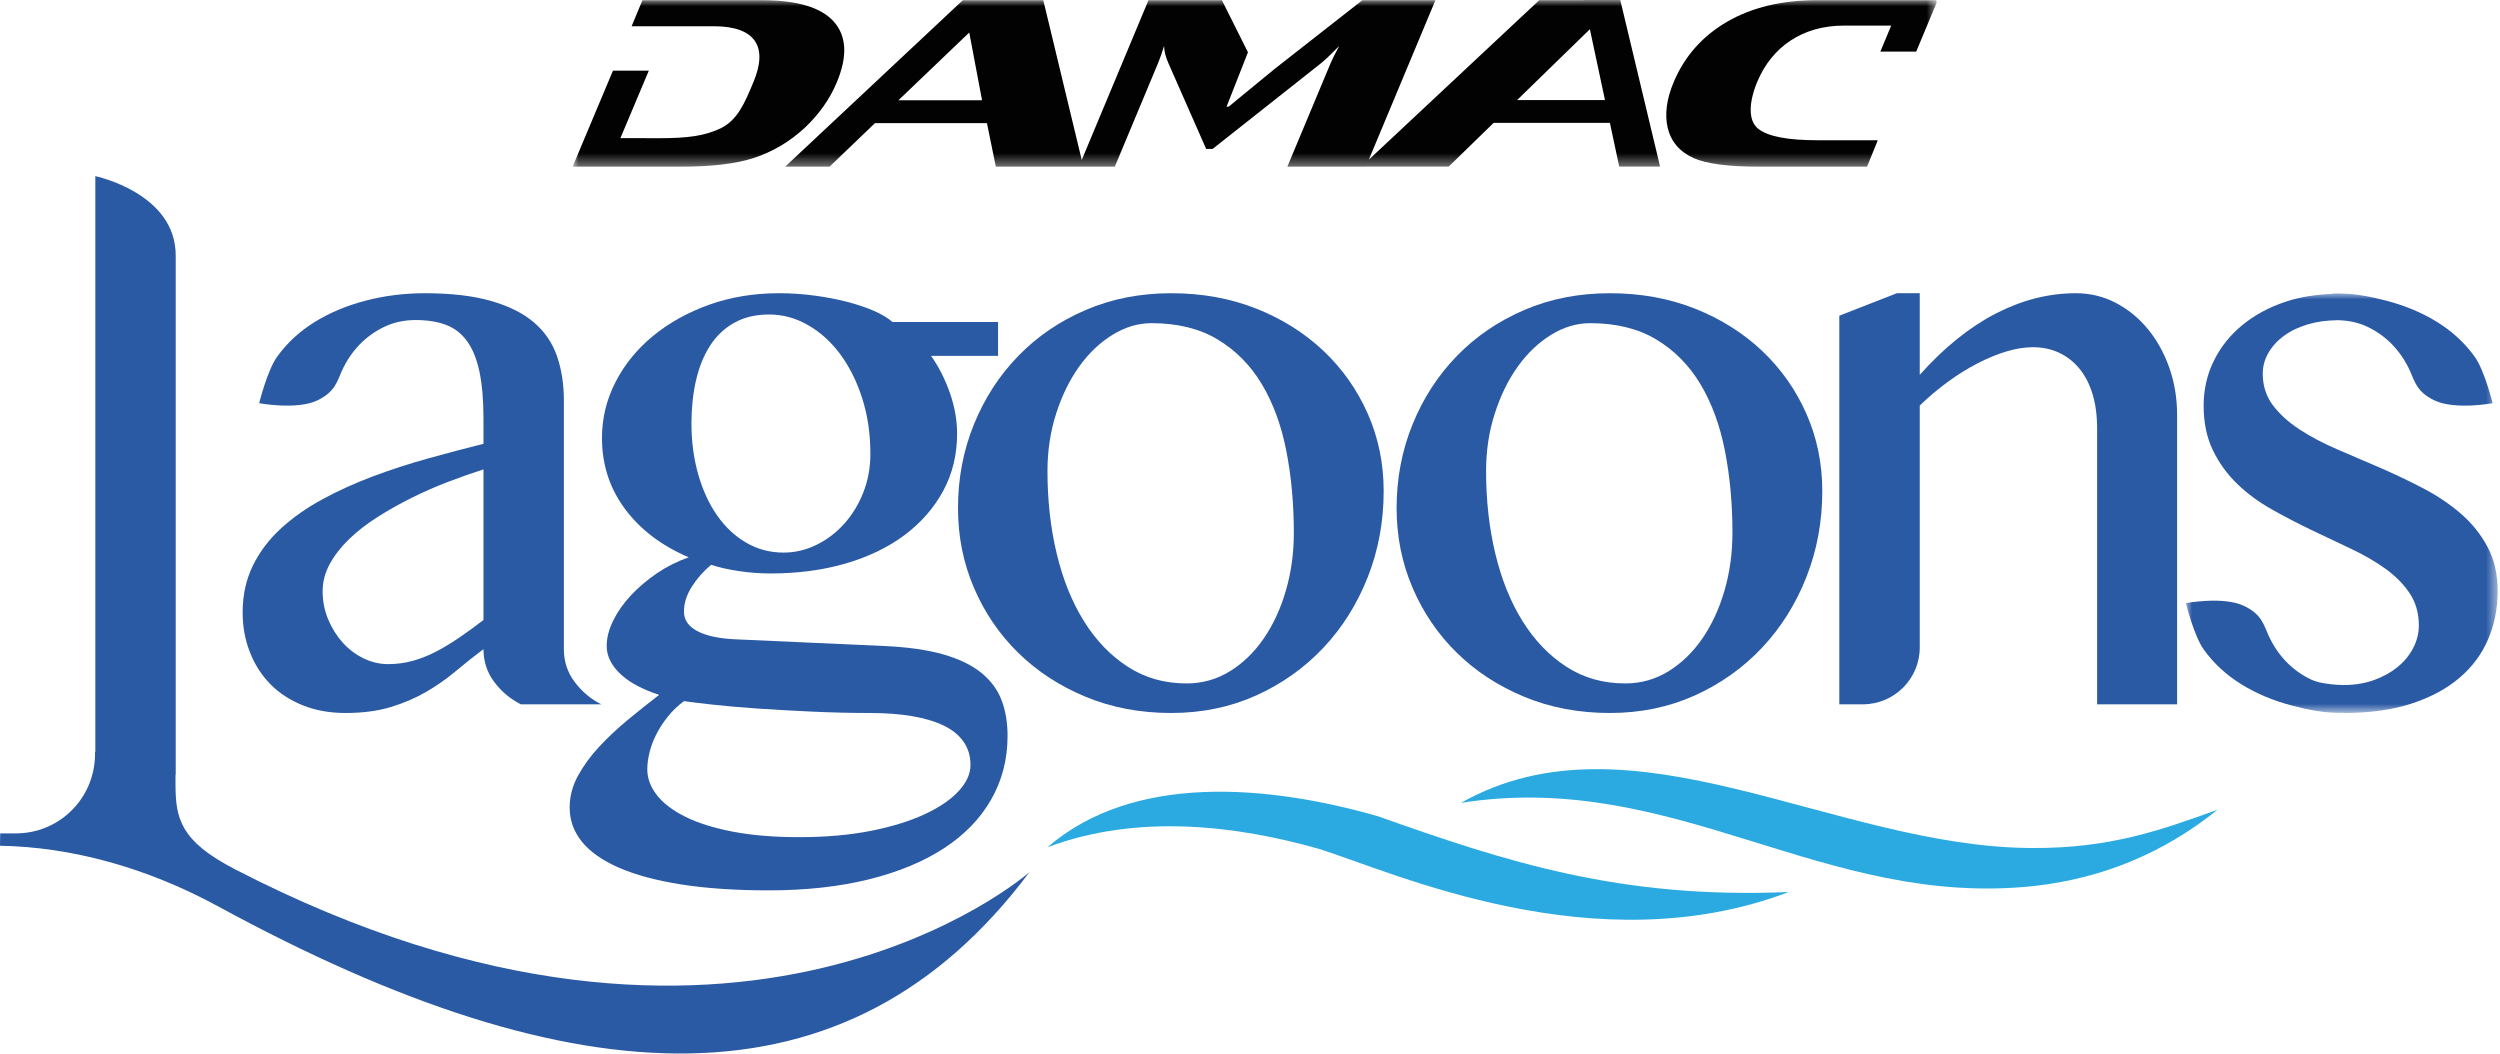 <?xml version="1.0" encoding="UTF-8"?>
<svg width="204px" height="86px" viewBox="0 0 204 86" version="1.1" xmlns="http://www.w3.org/2000/svg" xmlns:xlink="http://www.w3.org/1999/xlink">
    <title>Group 23</title>
    <defs>
        <polygon id="path-1" points="0 -1.42108547e-14 111.34 -1.42108547e-14 111.34 13.601 0 13.601"></polygon>
        <polygon id="path-3" points="0 0 25.443 0 25.443 34.246 0 34.246"></polygon>
    </defs>
    <g id="Page-1" stroke="none" stroke-width="1" fill="none" fill-rule="evenodd">
        <g id="Group-23">
            <g id="Group-3" transform="translate(46.725, 0)">
                <mask id="mask-2" fill="white">
                    <use xlink:href="#path-1"></use>
                </mask>
                <g id="Clip-2"></g>
                <path d="M111.255,0.135 L111.302,0.015 L101.55,0.015 C98.673,0.015 96.221,0.605 94.197,1.78 C92.176,2.958 90.724,4.607 89.835,6.73 C89.271,8.081 89.108,9.309 89.353,10.415 C89.636,11.574 90.353,12.407 91.51,12.915 C92.568,13.37 94.335,13.601 96.811,13.601 L105.626,13.601 L106.503,11.443 L101.54,11.443 C99.145,11.443 97.553,11.137 96.761,10.519 C95.889,9.853 95.985,8.31 96.668,6.674 C97.849,3.848 100.326,2.088 103.748,2.088 L107.596,2.088 L106.711,4.211 L109.637,4.211 L111.34,0.135 L111.255,0.135 Z M77.073,8.163 L83.009,2.384 L84.241,8.163 L77.073,8.163 Z M26.585,8.183 L32.366,2.653 L33.41,8.183 L26.585,8.183 Z M82.5,-0 L82.502,0.011 L78.881,0.011 L64.971,13.029 L70.407,0.015 L64.445,0.015 L57.241,5.659 L53.533,8.705 L53.363,8.705 L55.108,4.266 L52.981,0.015 L46.991,0.015 L41.545,13.053 L38.407,0.015 L31.843,0.015 L17.344,13.601 L20.968,13.601 L24.672,10.048 L33.809,10.048 L34.536,13.601 L44.243,13.601 L47.751,5.204 C47.929,4.782 48.097,4.298 48.262,3.755 C48.278,4.194 48.398,4.66 48.614,5.149 L51.699,12.155 L52.222,12.155 L61.051,5.176 C61.382,4.912 61.883,4.439 62.552,3.755 C62.211,4.388 61.973,4.869 61.832,5.204 L58.323,13.601 L64.732,13.601 L64.733,13.596 L71.489,13.596 L75.154,10.028 L84.643,10.028 L85.403,13.596 L88.739,13.596 L85.488,-0 L82.5,-0 Z M18.958,10.415 C20.122,9.309 20.989,8.081 21.554,6.73 C22.442,4.607 22.364,2.958 21.327,1.78 C20.287,0.605 18.327,0.015 15.448,0.015 L5.698,0.015 L4.816,2.142 L11.529,2.142 C14.955,2.142 15.948,3.848 14.765,6.674 C14.084,8.31 13.479,9.813 12.054,10.482 C10.75,11.097 9.402,11.277 7.004,11.277 L3.9,11.269 L6.219,5.766 L3.293,5.766 L0,13.601 L8.835,13.601 C11.313,13.601 13.271,13.37 14.712,12.915 C16.292,12.407 17.708,11.574 18.958,10.415 L18.958,10.415 Z" id="Fill-1" fill="#020203" mask="url(#mask-2)"></path>
            </g>
            <path d="M39.451,38.303 C38.506,38.605 37.533,38.946 36.525,39.334 C35.515,39.719 34.531,40.153 33.565,40.635 C32.6,41.118 31.677,41.638 30.799,42.195 C29.921,42.754 29.148,43.353 28.482,43.996 C27.819,44.639 27.294,45.316 26.907,46.023 C26.522,46.731 26.328,47.47 26.328,48.242 C26.328,49.058 26.478,49.822 26.778,50.541 C27.08,51.261 27.475,51.891 27.968,52.439 C28.461,52.987 29.03,53.415 29.673,53.725 C30.316,54.037 30.982,54.192 31.667,54.192 C32.395,54.192 33.092,54.094 33.758,53.903 C34.422,53.71 35.066,53.446 35.688,53.116 C36.311,52.782 36.931,52.403 37.553,51.974 C38.176,51.545 38.808,51.083 39.451,50.59 L39.451,38.303 Z M42.507,57.473 C41.649,57.044 40.926,56.44 40.334,55.654 C39.746,54.872 39.451,53.979 39.451,52.971 C38.679,53.549 37.922,54.149 37.184,54.771 C36.445,55.394 35.639,55.956 34.771,56.46 C33.904,56.964 32.937,57.377 31.876,57.698 C30.815,58.02 29.587,58.18 28.193,58.18 C26.907,58.18 25.744,57.971 24.703,57.553 C23.666,57.134 22.785,56.561 22.066,55.832 C21.348,55.105 20.791,54.237 20.395,53.226 C19.998,52.219 19.799,51.137 19.799,49.98 C19.799,48.565 20.078,47.289 20.635,46.152 C21.194,45.016 21.96,44.001 22.934,43.112 C23.911,42.221 25.042,41.428 26.328,40.731 C27.614,40.036 28.985,39.414 30.445,38.866 C31.905,38.319 33.405,37.833 34.947,37.405 C36.492,36.976 37.992,36.578 39.451,36.214 L39.451,34.155 C39.451,32.655 39.342,31.389 39.129,30.358 C38.914,29.331 38.583,28.499 38.131,27.866 C37.682,27.236 37.108,26.784 36.411,26.516 C35.714,26.25 34.885,26.115 33.919,26.115 C32.997,26.115 32.15,26.296 31.378,26.66 C30.606,27.027 29.926,27.512 29.335,28.124 C28.746,28.737 28.263,29.455 27.888,30.279 C27.514,31.105 27.345,31.988 25.882,32.679 C24.2,33.473 21.149,32.9 21.149,32.9 C21.149,32.9 21.811,30.219 22.614,29.106 C23.418,27.99 24.43,27.053 25.654,26.291 C26.875,25.531 28.263,24.945 29.817,24.537 C31.372,24.132 32.986,23.927 34.658,23.927 C36.801,23.927 38.604,24.137 40.061,24.555 C41.52,24.973 42.688,25.557 43.568,26.307 C44.446,27.058 45.074,27.975 45.449,29.057 C45.823,30.139 46.012,31.335 46.012,32.645 L46.012,52.971 C46.012,53.979 46.306,54.872 46.898,55.654 C47.486,56.44 48.209,57.044 49.067,57.473 L42.507,57.473 Z" id="Fill-4" fill="#2B5AA5"></path>
            <path d="M63.949,45.091 C64.871,45.091 65.759,44.881 66.617,44.463 C67.474,44.045 68.231,43.472 68.884,42.743 C69.538,42.015 70.06,41.162 70.445,40.186 C70.832,39.21 71.023,38.153 71.023,37.017 C71.023,35.408 70.803,33.912 70.365,32.531 C69.925,31.146 69.329,29.948 68.58,28.927 C67.828,27.91 66.95,27.112 65.943,26.533 C64.935,25.952 63.874,25.663 62.758,25.663 C61.665,25.663 60.715,25.888 59.912,26.34 C59.108,26.789 58.447,27.417 57.933,28.22 C57.419,29.026 57.037,29.968 56.792,31.051 C56.544,32.133 56.423,33.298 56.423,34.54 C56.423,36.02 56.604,37.404 56.97,38.691 C57.334,39.977 57.848,41.098 58.512,42.051 C59.176,43.004 59.971,43.75 60.893,44.285 C61.816,44.822 62.833,45.091 63.949,45.091 L63.949,45.091 Z M55.811,57.214 C55.317,57.579 54.888,57.986 54.524,58.439 C54.16,58.888 53.849,59.358 53.592,59.852 C53.333,60.345 53.142,60.843 53.013,61.35 C52.884,61.853 52.82,62.328 52.82,62.78 C52.82,63.509 53.077,64.206 53.592,64.87 C54.105,65.533 54.878,66.125 55.908,66.639 C56.936,67.153 58.228,67.561 59.783,67.861 C61.338,68.16 63.143,68.312 65.202,68.312 C67.389,68.312 69.347,68.139 71.072,67.796 C72.797,67.452 74.267,66.998 75.478,66.43 C76.689,65.862 77.612,65.229 78.244,64.531 C78.877,63.834 79.192,63.134 79.192,62.426 C79.192,61.696 79.006,61.063 78.629,60.528 C78.254,59.991 77.715,59.551 77.007,59.208 C76.299,58.867 75.439,58.609 74.432,58.439 C73.425,58.266 72.288,58.181 71.023,58.181 C69.437,58.181 67.841,58.142 66.232,58.067 C64.623,57.992 63.122,57.906 61.73,57.811 C60.335,57.713 59.114,57.607 58.063,57.488 C57.012,57.372 56.262,57.279 55.811,57.214 L55.811,57.214 Z M81.442,26.275 L81.442,29.041 L75.977,29.041 C76.599,29.92 77.108,30.922 77.506,32.048 C77.901,33.174 78.1,34.284 78.1,35.377 C78.1,37.091 77.726,38.647 76.974,40.041 C76.222,41.433 75.179,42.634 73.838,43.642 C72.498,44.651 70.896,45.427 69.029,45.974 C67.164,46.521 65.106,46.795 62.854,46.795 C62.019,46.795 61.167,46.731 60.297,46.602 C59.429,46.472 58.675,46.302 58.029,46.088 C57.409,46.602 56.882,47.196 56.453,47.873 C56.024,48.547 55.811,49.229 55.811,49.916 C55.811,50.579 56.169,51.103 56.887,51.491 C57.606,51.875 58.63,52.101 59.961,52.165 L72.118,52.713 C74.068,52.798 75.693,53.03 76.989,53.404 C78.288,53.78 79.322,54.283 80.094,54.916 C80.866,55.548 81.413,56.295 81.734,57.15 C82.057,58.007 82.217,58.974 82.217,60.045 C82.217,61.954 81.77,63.684 80.881,65.239 C79.993,66.794 78.712,68.119 77.038,69.211 C75.364,70.306 73.324,71.151 70.912,71.753 C68.499,72.352 65.769,72.654 62.727,72.654 C60.002,72.654 57.624,72.491 55.585,72.171 C53.548,71.849 51.856,71.394 50.506,70.805 C49.154,70.214 48.145,69.505 47.481,68.682 C46.817,67.856 46.484,66.928 46.484,65.901 C46.484,64.999 46.708,64.137 47.158,63.31 C47.61,62.483 48.188,61.69 48.896,60.931 C49.604,60.169 50.386,59.435 51.244,58.728 C52.101,58.02 52.949,57.343 53.786,56.701 C53.184,56.507 52.62,56.277 52.097,56.008 C51.569,55.742 51.115,55.435 50.73,55.094 C50.343,54.75 50.043,54.381 49.829,53.983 C49.614,53.585 49.506,53.162 49.506,52.713 C49.506,52.049 49.684,51.357 50.038,50.639 C50.392,49.921 50.875,49.233 51.484,48.58 C52.097,47.927 52.804,47.325 53.607,46.777 C54.413,46.232 55.276,45.799 56.198,45.476 C53.989,44.533 52.256,43.221 51.004,41.537 C49.748,39.853 49.121,37.918 49.121,35.731 C49.121,34.121 49.491,32.601 50.232,31.164 C50.97,29.729 51.993,28.473 53.303,27.401 C54.61,26.33 56.138,25.482 57.884,24.86 C59.632,24.237 61.526,23.927 63.561,23.927 C64.548,23.927 65.519,23.992 66.472,24.121 C67.428,24.248 68.316,24.421 69.143,24.635 C69.967,24.85 70.697,25.095 71.331,25.374 C71.961,25.653 72.459,25.952 72.826,26.275 L81.442,26.275 Z" id="Fill-6" fill="#2B5AA5"></path>
            <path d="M96.828,55.768 C98.114,55.768 99.292,55.435 100.366,54.771 C101.438,54.107 102.36,53.211 103.132,52.085 C103.902,50.959 104.504,49.657 104.932,48.177 C105.361,46.697 105.576,45.132 105.576,43.481 C105.576,41.103 105.372,38.871 104.963,36.792 C104.558,34.713 103.891,32.9 102.97,31.356 C102.047,29.814 100.847,28.597 99.369,27.706 C97.89,26.817 96.087,26.371 93.966,26.371 C92.871,26.371 91.809,26.689 90.782,27.321 C89.751,27.954 88.844,28.817 88.062,29.909 C87.279,31.002 86.651,32.285 86.181,33.752 C85.709,35.222 85.474,36.782 85.474,38.432 C85.474,40.834 85.724,43.087 86.23,45.187 C86.734,47.289 87.473,49.122 88.449,50.685 C89.426,52.253 90.613,53.49 92.019,54.401 C93.424,55.314 95.025,55.768 96.828,55.768 M95.573,58.18 C93.041,58.18 90.716,57.741 88.594,56.861 C86.47,55.982 84.637,54.787 83.095,53.276 C81.551,51.765 80.344,49.995 79.476,47.968 C78.606,45.943 78.172,43.771 78.172,41.456 C78.172,39.034 78.606,36.756 79.476,34.62 C80.344,32.487 81.551,30.627 83.095,29.041 C84.637,27.455 86.47,26.205 88.594,25.294 C90.716,24.382 93.041,23.927 95.573,23.927 C98.08,23.927 100.392,24.346 102.504,25.18 C104.614,26.017 106.444,27.164 107.988,28.623 C109.532,30.082 110.739,31.792 111.607,33.752 C112.474,35.715 112.908,37.82 112.908,40.072 C112.908,42.56 112.474,44.902 111.607,47.1 C110.739,49.298 109.532,51.217 107.988,52.857 C106.444,54.497 104.614,55.796 102.504,56.749 C100.392,57.702 98.08,58.18 95.573,58.18" id="Fill-8" fill="#2B5AA5"></path>
            <path d="M132.619,55.768 C133.905,55.768 135.083,55.435 136.157,54.771 C137.229,54.107 138.151,53.211 138.923,52.085 C139.693,50.959 140.295,49.657 140.723,48.177 C141.152,46.697 141.367,45.132 141.367,43.481 C141.367,41.103 141.163,38.871 140.755,36.792 C140.349,34.713 139.682,32.9 138.761,31.356 C137.839,29.814 136.638,28.597 135.16,27.706 C133.681,26.817 131.878,26.371 129.758,26.371 C128.662,26.371 127.6,26.689 126.573,27.321 C125.542,27.954 124.635,28.817 123.853,29.909 C123.07,31.002 122.442,32.285 121.972,33.752 C121.5,35.222 121.265,36.782 121.265,38.432 C121.265,40.834 121.515,43.087 122.021,45.187 C122.525,47.289 123.264,49.122 124.24,50.685 C125.217,52.253 126.404,53.49 127.81,54.401 C129.215,55.314 130.816,55.768 132.619,55.768 M131.364,58.18 C128.832,58.18 126.507,57.741 124.385,56.861 C122.262,55.982 120.428,54.787 118.886,53.276 C117.342,51.765 116.136,49.995 115.268,47.968 C114.397,45.943 113.963,43.771 113.963,41.456 C113.963,39.034 114.397,36.756 115.268,34.62 C116.136,32.487 117.342,30.627 118.886,29.041 C120.428,27.455 122.262,26.205 124.385,25.294 C126.507,24.382 128.832,23.927 131.364,23.927 C133.872,23.927 136.183,24.346 138.296,25.18 C140.406,26.017 142.235,27.164 143.779,28.623 C145.323,30.082 146.53,31.792 147.398,33.752 C148.265,35.715 148.699,37.82 148.699,40.072 C148.699,42.56 148.265,44.902 147.398,47.1 C146.53,49.298 145.323,51.217 143.779,52.857 C142.235,54.497 140.406,55.796 138.296,56.749 C136.183,57.702 133.872,58.18 131.364,58.18" id="Fill-10" fill="#2B5AA5"></path>
            <path d="M154.787,23.927 L156.652,23.927 L156.652,30.585 C158.646,28.354 160.714,26.689 162.858,25.583 C165.002,24.48 167.179,23.927 169.387,23.927 C170.544,23.927 171.624,24.183 172.621,24.7 C173.618,25.214 174.491,25.921 175.24,26.823 C175.991,27.721 176.58,28.778 177.009,29.989 C177.438,31.201 177.652,32.494 177.652,33.866 L177.652,57.472 L171.125,57.472 L171.125,34.992 C171.125,33.897 170.997,32.939 170.738,32.112 C170.48,31.289 170.116,30.596 169.645,30.038 C169.173,29.48 168.621,29.057 167.987,28.768 C167.354,28.478 166.655,28.333 165.883,28.333 C165.195,28.333 164.467,28.453 163.695,28.687 C162.923,28.922 162.135,29.25 161.331,29.668 C160.526,30.087 159.728,30.585 158.935,31.164 C158.142,31.743 157.38,32.386 156.652,33.094 L156.652,52.829 C156.652,55.393 154.572,57.472 152.008,57.472 L150.088,57.472 L150.088,25.761 L154.787,23.927 Z" id="Fill-12" fill="#2B5AA5"></path>
            <g id="Group-16" transform="translate(178.367, 23.934)">
                <mask id="mask-4" fill="white">
                    <use xlink:href="#path-3"></use>
                </mask>
                <g id="Clip-15"></g>
                <path d="M24.622,20.705 C24.075,19.678 23.349,18.771 22.448,17.988 C21.544,17.206 20.518,16.513 19.368,15.914 C18.222,15.315 17.052,14.757 15.859,14.24 C14.665,13.726 13.496,13.223 12.346,12.73 C11.199,12.236 10.172,11.697 9.27,11.105 C8.369,10.516 7.643,9.857 7.095,9.127 C6.548,8.398 6.274,7.54 6.274,6.554 C6.274,5.954 6.429,5.387 6.741,4.849 C7.052,4.315 7.481,3.847 8.028,3.452 C8.573,3.054 9.234,2.745 10.006,2.517 C10.721,2.308 11.518,2.208 12.383,2.194 C13.256,2.21 14.067,2.379 14.803,2.726 C15.575,3.093 16.255,3.578 16.846,4.19 C17.435,4.803 17.919,5.521 18.293,6.345 C18.667,7.172 18.836,8.054 20.299,8.745 C21.981,9.54 25.032,8.967 25.032,8.967 C25.032,8.967 24.37,6.286 23.567,5.172 C22.764,4.056 21.751,3.119 20.527,2.356 C19.305,1.598 17.919,1.011 16.364,0.603 C15.132,0.282 13.858,0.021 12.551,0.017 L12.551,0 C12.471,0.001 12.4,0.017 12.32,0.019 C12.193,0.021 12.067,0.011 11.939,0.019 L11.939,0.047 C10.586,0.105 9.307,0.293 8.142,0.686 C6.767,1.146 5.587,1.783 4.598,2.6 C3.606,3.414 2.834,4.385 2.281,5.508 C1.726,6.634 1.45,7.853 1.45,9.16 C1.45,10.555 1.702,11.771 2.206,12.809 C2.71,13.85 3.374,14.767 4.2,15.56 C5.024,16.353 5.964,17.045 7.015,17.634 C8.064,18.226 9.136,18.781 10.231,19.308 C11.323,19.832 12.396,20.341 13.447,20.834 C14.498,21.328 15.435,21.87 16.262,22.458 C17.086,23.048 17.752,23.719 18.255,24.469 C18.759,25.22 19.01,26.098 19.01,27.105 C19.01,27.727 18.86,28.335 18.561,28.924 C18.261,29.512 17.838,30.034 17.29,30.484 C16.742,30.933 16.094,31.292 15.345,31.561 C14.593,31.829 13.78,31.963 12.899,31.963 C12.198,31.963 11.549,31.88 10.924,31.755 C10.691,31.681 10.449,31.625 10.227,31.52 C9.455,31.154 8.776,30.668 8.184,30.057 C7.596,29.444 7.113,28.726 6.738,27.902 C6.363,27.076 6.196,26.192 4.732,25.501 C3.05,24.708 0,25.281 0,25.281 C0,25.281 0.661,27.961 1.464,29.075 C2.267,30.191 3.28,31.128 4.504,31.89 C5.726,32.65 7.113,33.236 8.668,33.644 C10.011,33.994 11.403,34.281 12.836,34.228 C12.855,34.23 12.88,34.246 12.899,34.246 C15.022,34.246 16.866,33.988 18.431,33.474 C19.997,32.96 21.298,32.258 22.339,31.367 C23.38,30.478 24.157,29.427 24.671,28.215 C25.185,27.005 25.444,25.702 25.444,24.308 C25.444,22.936 25.17,21.735 24.622,20.705" id="Fill-14" fill="#2B5AA5" mask="url(#mask-4)"></path>
            </g>
            <path d="M180.96,66.07 C176.363,67.728 172.185,69.234 165.843,69.198 C149.7,69.162 133.13,57.645 119.216,65.513 C136.749,62.761 148.768,74.171 166.022,72.293 C171.572,71.665 176.556,69.614 180.96,66.07" id="Fill-17" fill="#2BAAE1"></path>
            <path d="M145.959,72.788 C132.225,73.374 122.896,70.315 112.446,66.609 C103.52,64.05 92.511,63.046 85.474,69.136 C92.834,66.371 100.883,67.357 107.626,69.268 C113.775,71.205 130.206,78.781 145.959,72.788" id="Fill-19" fill="#2BAAE1"></path>
            <path d="M19.174,70.933 C14.707,68.624 14.329,66.793 14.321,64.002 L14.321,63.297 C14.322,63.258 14.339,63.224 14.339,63.184 L14.339,20.934 C14.41,15.75 7.779,14.374 7.779,14.374 L7.779,61.371 L7.754,61.371 L7.754,61.659 C7.668,65.281 4.738,68.004 1.31,68.004 L0.016,68.004 L0,69.013 C5.783,69.113 11.922,70.762 17.793,73.957 C47.053,89.882 69.175,90.969 84.003,71.167 C84.003,71.167 60.24,92.163 19.174,70.933" id="Fill-21" fill="#2B5AA5"></path>
        </g>
    </g>
</svg>